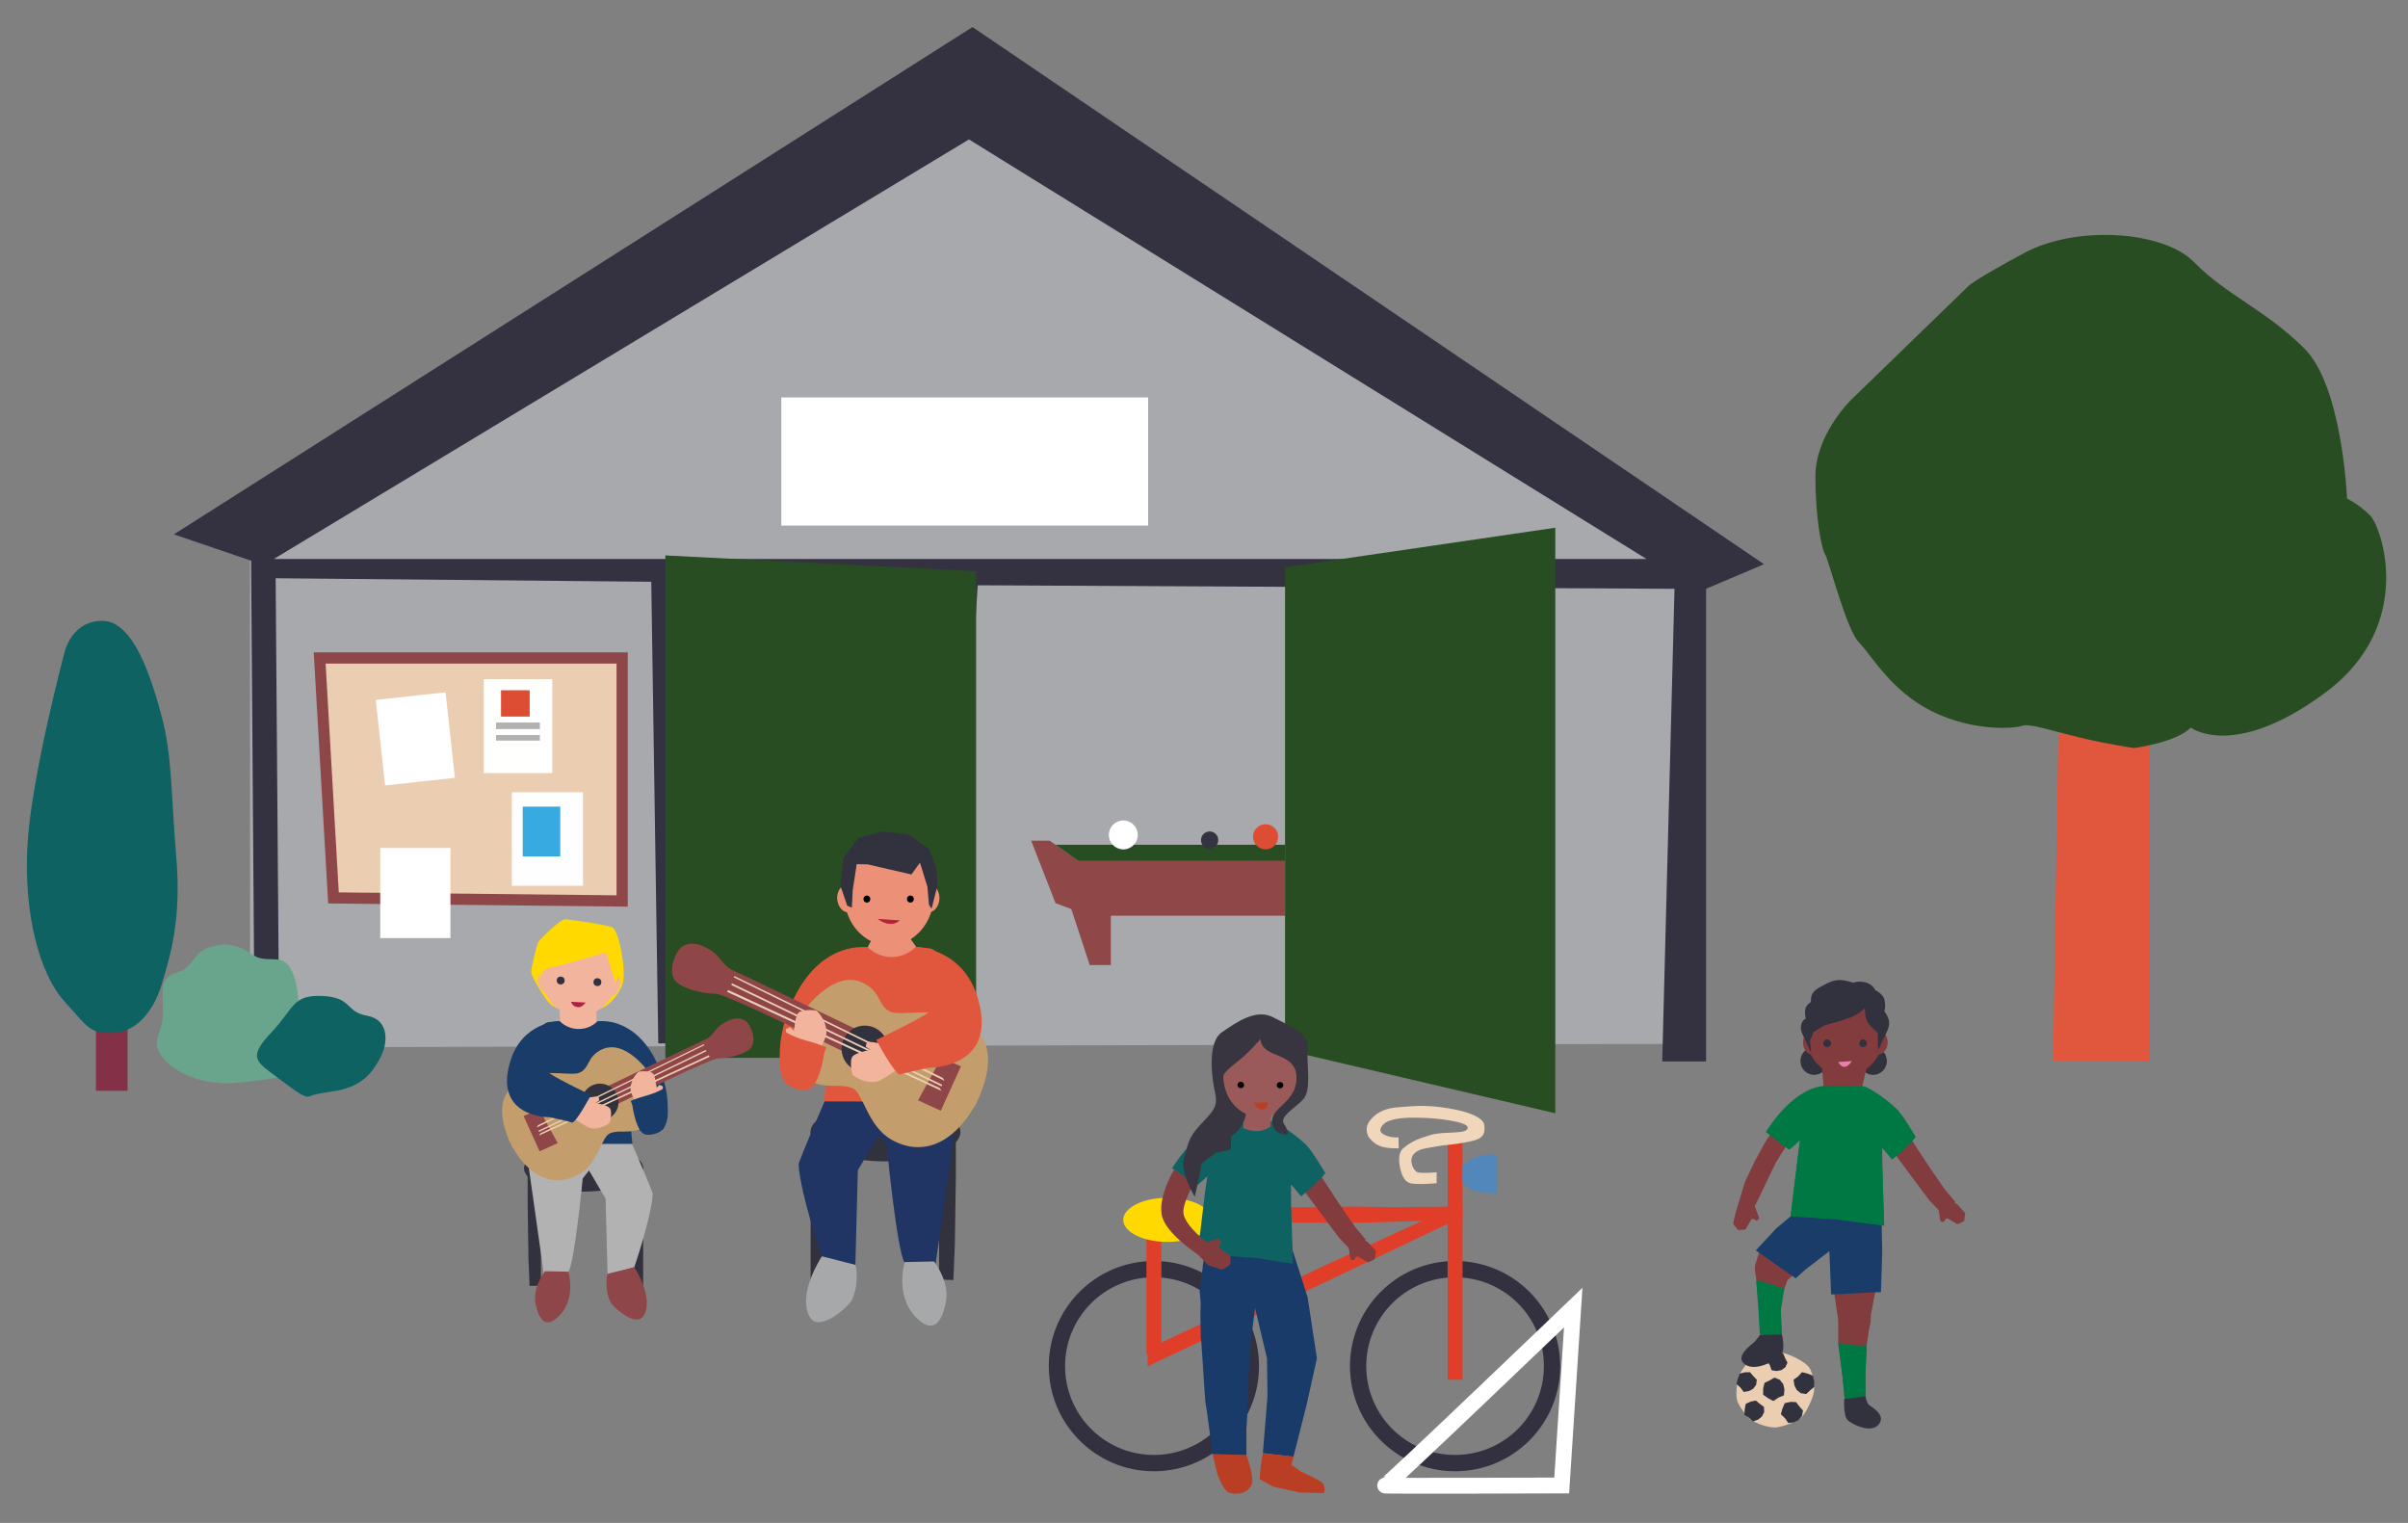 <svg version="1.1" id="image-values" xmlns="http://www.w3.org/2000/svg" x="0" y="0" viewBox="0 0 779.37 492.86" xml:space="preserve"><rect x="0" y="0" width="779.37" height="492.86" fill="#808080" stroke="none"/><style>.st1{fill:#e1573e}.st2{fill:#294d22}.st4{fill:#fff}.st6{fill:#ebceb1}.st8{fill:#dd4d34}.st9{fill:#b2b2b2}.st15{fill:#0f6262}.st17{fill:#32313e}.st18{fill:#833c3e}.st20{fill:#007843}.st22{fill:#ec9177}.st24{fill:#193c69}.st25{fill:#ffd900}.st26{fill:#f2b49d}.st27{fill:#8f4648}.st29{fill:#c49d6d}.st31{fill:#a6a8a9}.st32{fill:#33313f}.st33{fill:#e13e2a}.st37{fill:#ba3e23}.st39{fill:#9b5a5a}</style><path fill="#a7a9ac" d="M541.63 337.81l-460.7 1.13V171.37L305.88 35.6l243.13 147.13z"/><g id="XMLID_1_"><path id="XMLID_4_" class="st1" d="M695.79 343.49v-106.3H666.2l-1.72 106.3z"/><g id="XMLID_2_"><path id="XMLID_3_" class="st2" d="M690.69 242.08s13.5-1.73 18.39-6.61c0 0 13.79 10.63 43.38-11.2 29.59-21.84 18.38-53.72 14.65-57.46-3.74-3.73-7.47-5.46-7.47-5.46s-1.44-36.2-13.79-48.55c-12.35-12.36-25.57-17.53-35.62-27.87-10.06-10.34-38.21-12.06-54.87-3.16-16.66 8.91-18.38 10.92-18.38 10.92l-37.92 36.77s-11.49 11.2-11.49 24.7 2.01 23.56 3.16 25.28c1.15 1.73 6.89 24.42 10.92 28.44 4.02 4.02 10.34 15.8 23.84 22.41 13.5 6.61 26.72 5.46 29.01 4.6 2.3-.86 8.91 1.43 18.39 3.73 9.47 2.31 17.8 3.46 17.8 3.46"/></g></g><path d="M314.75 8.76L56.28 172.93l24.99 8.52 1.14 155.65 7.95-1.14-1.14-148.83 121.57 1.14 2.27 149.4h93.73l9.66-148.26 225.52 1.14-3.98 152.95h14.2V190.54l18.75-7.95L314.75 8.76zM88.66 180.88L313.61 45.12l219.27 135.77H88.66z" fill="#343241"/><path class="st4" d="M252.88 128.62H371.6v41.47H252.88z"/><path class="st2" d="M315.93 342.34H215.34V179.75l100.59 5.12zM503.39 360.28l-87.48-20.5V183.59l87.48-12.81z"/><path fill="#8e4748" d="M106.22 292.38l-4.68-81.26h101.64v82.29z"/><path class="st6" d="M199.55 289.74l-89.9-.95-4.26-74.04h94.16z"/><path class="st4" d="M123.07 274.42h22.72v29.16h-22.72z"/><path transform="rotate(-6.24 134.485 239.185)" class="st4" d="M123.07 225.19h22.72v27.84h-22.72z"/><path fill="#fffffe" d="M156.59 219.79h22.15v30.39h-22.15z"/><path class="st8" d="M162.16 223.38h9.27v8.52h-9.27z"/><path class="st9" d="M160.57 233.82h14.17v2.13h-14.17zM160.57 237.87h14.17v1.81h-14.17z"/><path fill="#fffeff" d="M165.68 256.4h23.01v30.25h-23.01z"/><path fill="#37aae1" d="M169.19 261.04h12.14v16.12h-12.14z"/><path fill="#8f4748" d="M415.91 296.34h-56.38v15.98h-6.82l-5.96-18.11-5.11-1.92-7.89-20.23h5.97l9.37 6.6h66.82z"/><path class="st2" d="M341.6 273.38h74.31v5.28h-66.82z"/><circle class="st4" cx="363.57" cy="270.2" r="4.68"/><circle class="st8" cx="409.62" cy="270.8" r="4.07"/><circle cx="391.51" cy="271.87" r="2.79" fill="#353241"/><path fill="#843148" d="M31.05 322.33h10.23v30.68H31.05z"/><path class="st15" d="M20.82 211.33s-10.65 39.94-11.93 62.05c-1.28 22.11 3.83 41.7 11.93 50.65 8.09 8.95 8.09 10.23 15.34 10.23s13.21-5.96 16.19-15.76 6.39-21.3 4.69-41.33c-1.7-20.02-1.28-32.59-4.69-45.27-3.41-12.67-9.11-30.99-19.25-30.99s-12.28 10.42-12.28 10.42z"/><path d="M89.84 348.74s-4.42.85-13.29 1.7-19.09-2.15-23.78-8.1.43-7.66 0-15.75-.37-10.23 4.72-11.93c5.08-1.7 4.66-5.54 9.34-7.67 4.69-2.13 9.8-1.7 14.49 1.7 4.69 3.41 8.95 0 11.93 3.62 2.98 3.62 4.26 12.99 2.56 18.53s-5.97 17.9-5.97 17.9z" fill="#69a58d"/><ellipse class="st17" cx="606.27" cy="343.37" rx="4.44" ry="4.48"/><ellipse class="st17" cx="587.16" cy="343.37" rx="4.44" ry="4.48"/><path class="st18" d="M581.19 365.08l-4.25-3.15-2.17 2.42-3.28 4.97-3.49 6.38-3.27 6.87-2.86 9.46 6.08-1.65 6.88-14.26 4.55-7.2z"/><path id="XMLID_103_" class="st18" d="M568.05 390.66l1.3 3.45c-.01.17-.08.34-.19.47l-.11.12c-.28.32-.77.35-1.08.06l-.1-.09a.765.765 0 00-1.17.19l-1.56 2.69c-.13.22-.35.36-.6.38l-1.61.13c-.26.02-.5-.09-.66-.29l-1.13-1.45a.75.75 0 01-.14-.66l.83-3.44a.8.8 0 01.17-.33l2.44-2.76c.18-.2.46-.3.72-.24l2.18.44c.39.08.66.45.61.85-.02.16.01.33.1.48z"/><path id="XMLID_102_" class="st6" d="M577.04 437.84c-2.14-.45-6.81-.27-8.7.83-1.78 1.04-4.57 4.38-5.37 6.3-.8 1.9-1.27 6.21-.74 8.2.48 1.79 2.85 4.85 4.26 6.05 1.69 1.43 6.19 2.97 8.38 2.72 2.07-.23 6.51-1.73 8.06-3.13 1.55-1.41 3.6-5.85 4.09-7.89.49-2.05-.2-6.6-1.41-8.31-1.43-2.02-6.18-4.27-8.57-4.77z"/><path class="st17" d="M577.15 447.95l-1.09-1.41-1.72-.72-1.59.91-1.64.79-.44 1.81-.02 2 1.61 1.16 1.72.91 1.61-1.1 1.78-.72.19-1.93zM576.56 443.39l1.28-.91.69-1.49-.74-1.44-.62-1.49-1.56-.46-1.74-.09-1.07 1.38-.85 1.49.89 1.47.56 1.6 1.67.24zM570.25 458.43l.74-1.44-.07-1.7-1.35-.98-1.27-1.06-1.65.32-1.63.75-.34 1.78-.08 1.78 1.51.92 1.26 1.2 1.65-.58zM582.13 459.56l1.1-1.32.32-1.78-1.18-1.32-1.07-1.4-1.78-.05-1.87.39-.75 1.77-.5 1.82 1.36 1.31 1.03 1.54 1.84-.22zM567.41 449.45l.97-1.27.23-1.66-1.14-1.18-1.05-1.26-1.65.02-1.72.44-.63 1.67-.39 1.7 1.31 1.16 1.01 1.39 1.7-.27zM581.52 449.81l1.33 1.06 1.74.27 1.27-1.2 1.33-1.1.01-1.78-.43-1.85-1.75-.7-1.8-.45-1.24 1.39-1.48 1.06.27 1.83z"/><path class="st18" d="M607.13 417.03l-1.59 8.43-.1 2.34-.62 3.12-.62 4.17-.41 8.96v7.92l-6.64 1.92-.72-8.07-1.48-11.2v-7.38l-1.44-9.84zM579.96 397.25l-10.46 7.62-1.32 4.16c-.22.69-.28 1.42-.17 2.13l.46 3.08.35 4.06 1.33 8.8.91 7.87 5.94.98-.6-9.1v-6.76l2.13-5.78 8.68-7.82-7.25-9.24z"/><path d="M592.66 418.91l-.56-14.01-7.82 6-3.09 2.79-12.93-9.03 6.61-7.09 7.83-6.61 26.23-.2.26 14.83-.41 12.57c-3.39.01-12.72.74-16.12.75z" fill="#1a3c69"/><path class="st20" d="M600.74 435.42c1.16.02 2.3 0 3.44-.05l-.4 8.61v7.92l-6.64 1.99-.89-9.11-1.31-10.16c.92 0 4.89.79 5.8.8z"/><path class="st17" d="M604.91 454.67c.77.68 5.52 3.09 3.27 6.15-2.54 3.47-9.24-.19-10.2-1.25-1.43-1.56-1.08-6.84-1.08-6.84l6.88-.83c.01 0 .37 2.09 1.13 2.77z"/><path class="st20" d="M568.71 414.49c3.37.48 6.72 1.94 8.84 2.44l-1.16 6.98.33 7.93-7.12.19-.42-7.42-.64-8.54-.11-1.78c.1.08.17.19.28.2z"/><path class="st17" d="M567.79 434.32c-.77.78-6.46 4.61-3.14 7.13 3.76 2.85 10.96-1.77 11.88-2.93 1.37-1.73.2-6.66.2-6.66l-7.12.19c0-.01-1.05 1.49-1.82 2.27z"/><path class="st18" d="M615.68 364.3l8.54 13.01 5.26 7.63 3.38 4.06-3.61 4.5-4.87-5.1-11.96-16.08-.1-4.98zM585.11 336.64c0 7.47 7.05 11.69 11.91 11.74 4.74.06 12.05-4.28 12.05-11.74s-5.36-13.52-11.98-13.52-11.98 6.06-11.98 13.52z"/><ellipse transform="rotate(-83.996 608.166 337.53)" class="st18" cx="608.18" cy="337.52" rx="3.73" ry="2.8"/><ellipse transform="rotate(-4.439 586.109 337.535)" class="st18" cx="586.36" cy="337.52" rx="2.8" ry="3.73"/><ellipse cx="603.03" cy="337.63" rx=".91" ry=".96"/><ellipse cx="591.37" cy="337.63" rx=".91" ry=".96"/><path class="st18" d="M604.23 345.26l-2.26 9.51-11.46.54-.79-10.05"/><path class="st17" d="M601.83 337.71c0 .66.7 1.03 1.19 1.03.47 0 1.2-.38 1.2-1.03s-.54-1.19-1.2-1.19a1.2 1.2 0 00-1.19 1.19zM590.17 337.71c0 .66.7 1.03 1.19 1.03.47 0 1.2-.38 1.2-1.03s-.54-1.19-1.2-1.19a1.2 1.2 0 00-1.19 1.19z"/><path class="st17" d="M601.83 337.72c0 .75.7 1.17 1.19 1.17.47.01 1.2-.43 1.2-1.17 0-.75-.54-1.35-1.2-1.35-.65 0-1.19.61-1.19 1.35zM590.17 337.72c0 .75.7 1.17 1.19 1.17.47.01 1.2-.43 1.2-1.17 0-.75-.54-1.35-1.2-1.35-.65 0-1.19.61-1.19 1.35z"/><path d="M594.95 343.69l4.4-.3s-2.29 4-4.4.3z" fill="#ec7eaf"/><path class="st17" d="M609.9 327.37s.53-2.04-.01-3.95c-.54-1.91-2.96-2.99-2.96-2.99s-.74-1.83-2.99-2.47c-2.25-.64-4.15.07-4.15.07s-3.15-1.16-5.41-.8-4.5 1.8-4.5 1.8-1.99.84-2.98 2.12c-.99 1.27-.78 3.12-.78 3.12s-1.11.61-1.65 1.79c-.54 1.18-.03 3.61-.03 3.61s-.96.3-1.41 1.76.22 2.94.22 2.94l2.94 6.35-.36-3.95 1.19-2.8 3.37-2.09s5.72-1.54 8.42-2.55c2.71-1 4.81-3.08 4.81-3.08s-.21 3.27 1.14 5c1.35 1.73 2.97 2.92 2.97 2.92l.15 5.75 2.92-6.25s1.08-2.06.45-3.88c-.64-1.82-1.35-2.42-1.35-2.42z"/><path class="st20" d="M582.69 368.92s-3.47 3.26-3.66 3.14c-1.66-1.06-5.89-4.54-7.49-5.69 0 0 7.83-13.45 18.19-14.89 1.15-.16 3.63.88 7.25.84 2.6-.03 5.01-1.02 6.05-.82 2.5.48 9.44 5.72 11.4 7.96s5.62 8.47 5.62 8.47c-2.87 3.73-7.67 7.31-7.67 7.31l-3.18-3.76v6.23l.62 18.93-11.35-1.83-18.85-1.26 2.35-19.69.72-4.94z"/><path class="st20" d="M602.53 351.51l6.55 20.05.73 25.09-16.36-2.09-13.95-.93 2.2-17.75.87-6.89 7.63-17.68z"/><path id="XMLID_5_" class="st18" d="M627.43 391.39l.54 3.65c.09.15.23.26.39.32l.15.06c.39.14.82-.07.95-.47l.04-.12a.74.74 0 011.09-.41l2.62 1.59c.21.13.47.14.69.04l1.44-.67a.73.73 0 00.42-.58l.27-1.82a.822.822 0 00-.2-.65l-2.36-2.61a.851.851 0 00-.31-.21l-3.4-1.23a.722.722 0 00-.73.14l-1.65 1.45c-.3.26-.35.71-.11 1.04.11.15.17.32.16.48z"/><g><ellipse class="st22" cx="287.74" cy="289.77" rx="14.47" ry="16.18"/><ellipse transform="rotate(-6.206 274.34 290.808)" class="st22" cx="274.35" cy="290.82" rx="3.38" ry="4.46"/><ellipse transform="rotate(-85.429 300.677 290.816)" class="st22" cx="300.69" cy="290.81" rx="4.46" ry="3.38"/><ellipse cx="280.57" cy="290.95" rx="1.1" ry="1.14"/><ellipse cx="294.65" cy="290.95" rx="1.1" ry="1.14"/><path d="M291.25 297.86l-7.16-.49s3.85 3.32 7.16.49z" fill="#b2223b"/><path class="st17" d="M272.87 277.88l4.91-6.68 7.53-2.14 8.82 1 6.61 4.76 2.42 6.54.21 5.34-1.85 7.39-.85-1.28-.5-5.83-2.41-7.8-2.78 3.82-14.15-3.27-3.55-.07-1.28 8.39-.29 5.69-1.49-.64-2.2-6.4z"/><path class="st22" d="M282.65 303.14l-4.48 8.32 22.4.64-6.83-9.6"/><g><path class="st24" d="M193.38 330.54s11.75-2.06 19.11 13.13c6.43 13.28 2.33 21.56 2.33 21.56s-1.59 1.72-5.02 1.96c-3.43.25-8.09-9.56-8.09-9.56l-8.33-27.09z"/><ellipse class="st17" cx="188.9" cy="378.1" rx="19.3" ry="7.53"/><path class="st17" d="M170.78 379.15v10.35l.26 17.73.36 8.93 3.69-.11v-17.33l-.53-14.38-.26-7.17zM203.86 379.51v10.36l.26 17.73.37 8.93 3.68-.11v-17.33l-.53-14.38-.26-7.17z"/><path class="st25" d="M178.06 324.89c-1.6-1.43-6.13-8.82-6.13-10.29s1.84-9.19 2.39-9.92c.55-.74 6.98-7.17 8.45-7.17s14.71 1.9 15.68 2.76c2.02 1.78 4.23 13.72 3.12 17.95-.6 2.31-3.92 7.41-7.23 8.15-3.3.72-12.12 2.25-16.28-1.48z"/><path class="st9" d="M204.38 369.76l-15.04.06.04-.69c-4.43.01-13.06.29-17.48.47l-.7 8.62 4.84 34.24s4.08 4.83 7.9-.74c2.02-2.94 4.66-30.34 4.66-30.34l2.05-2.59 5.36 9.12.63 24.4 8.65-2.18s5.5-16.08 5.97-23.69c.05-.82-6.88-16.68-6.88-16.68z"/><path class="st26" d="M181 324.62l.38 8.18s6.89 5.12 6.61 5.34l5.04-4.1v-10.52l-5.71 2.18-6.32-1.08z"/><path class="st24" d="M181.12 330.43l-3.38.33a2.884 2.884 0 00-2.59 2.64l-1.08 13.24-2.26 23.62 32.89-.08-2.77-26.68-1.07-9.67a3.34 3.34 0 00-3.06-2.96l-4.43-.34a8.685 8.685 0 01-11.94.18l-.31-.28z"/><path class="st27" d="M196.62 412.28s-1.2 4.52.95 9.06c.74 1.57 8.39 8.62 10.82 4.35 3.38-5.94-3.12-15.62-3.12-15.62l-8.65 2.21zM176.39 411.39s-3.6 4.59-3.18 9.34c.15 1.64 1.51 10.16 6.63 6.11 7.14-5.64 4.1-15.3 4.1-15.3l-7.55-.15z"/><path class="st26" d="M200 315.63c-.39 7.7-6.28 13.44-13.13 13.09-6.85-.35-12.05-6.65-11.66-14.34.39-7.7 6.25-13.65 13.1-13.31 6.85.35 12.08 6.87 11.69 14.56z"/><ellipse transform="rotate(-87.105 181.475 317.336)" class="st17" cx="181.49" cy="317.33" rx="1.26" ry="1.29"/><path d="M184.84 324.2l4.69.24s-.99 1.58-2.43 1.51c-1.82-.1-2.26-1.75-2.26-1.75z" fill="#af2244"/><ellipse transform="rotate(-14.106 176.028 317.753)" class="st26" cx="176.02" cy="317.74" rx="1.89" ry="3.3"/><ellipse transform="rotate(-70.099 198.746 319.075)" class="st26" cx="198.74" cy="319.08" rx="3.3" ry="1.89"/><ellipse transform="rotate(-87.105 193.354 317.86)" class="st17" cx="193.37" cy="317.86" rx="1.26" ry="1.29"/><path class="st25" d="M196.19 308.16s-14.7 4.41-18.01 4.96c-3.31.55-3.49 4.23-3.49 4.23s-.74-16.91 9.37-17.28c10.11-.37 13.19 3.79 14.52 5.7 3.61 5.21.67 12.56.67 12.56l-3.06-10.17z"/><path class="st29" d="M187.32 380.06c6.27-3.55 7.29-12.08 10.05-13.27 3.21-1.38 6.23.42 11.21-1.91 10.34-4.83 2.2-16.79 2.2-16.79-.3-.45-8.49-12.76-16.62-8.14-4.16 2.37-3.27 5.42-6.34 7.08-2.65 1.43-10.54-1.19-17.21 1.53-8.31 3.39-10.12 10.19-5.96 20.13l-.06.03c.21.44.42.87.64 1.3.23.51.48 1.02.74 1.55l.08-.04c5.47 9.54 13.46 12.95 21.27 8.53z"/><path class="st27" d="M174.54 359.04l5.97 10.89-5.86 2.66-5.19-11.44zM196.45 351.61s30.44-14.62 32.14-15.37c1.71-.74 3.18-3.44 4.66-4.5 3.77-2.67 6.24-2.48 7.95-1.44s4.21 6.9 1.39 9.26-8.8 2.99-9.94 2.9c-2.25-.18-33 14.93-33 14.93l-3.2-5.78z"/><circle class="st17" cx="194.21" cy="356.67" r="5.98"/><path class="st6" d="M173.68 364.9l.46-.76 53.66-26.23.16.34zM174.47 367.48l.48-.75 54.46-25.23.27.49zM228.45 339.77l.12.45-54.07 26.08-.26-.37z"/><path class="st26" d="M191.02 355.13s2.11-.37 2.48-.28.46 1.29.46 1.29l-1.19.83s4.23.64 4.78 1.93c.55 1.29 0 4.23-.28 4.5-.28.28-3.12 2.39-6.34 1.65-1-.23-5.88-3.58-5.88-3.58l4.23-6.8 1.74.46z"/><path class="st24" d="M181.12 330.43s-12.16.16-16.02 13.21c-5.39 18.21 12.83 17.92 12.83 17.92s5.88 1.23 7.11 1.72c1.23.49 6.23-8.91 6.23-8.91s-13.82-6.52-14.56-7.99c-.73-1.48 4.41-15.95 4.41-15.95z"/><path class="st26" d="M213.98 354.15s.64-2.05.6-2.42-1.22-.62-1.22-.62l-.98 1.08s-.09-4.27-1.29-4.99c-1.2-.71-4.19-.55-4.5-.31-.31.24-2.78 2.79-2.47 6.07.1 1.02 2.79 6.3 2.79 6.3l7.29-3.3-.22-1.81z"/><path class="st24" d="M204.16 356.23l.55 1.65s1.16 9.14 4.59 9.31c6.8.34 8.45-5.81 5.33-14.82-4.6 2.42-5.05 1.74-10.47 3.86z"/></g><g><path class="st1" d="M280.95 306.59s-14.78-2.59-24.02 16.51c-8.08 16.7-2.93 27.11-2.93 27.11s2 2.16 6.31 2.46c4.31.31 10.17-12.01 10.17-12.01l10.47-34.07z"/><ellipse class="st17" cx="286.58" cy="366.38" rx="24.26" ry="9.47"/><path class="st17" d="M309.37 367.69v13.02l-.33 22.29-.46 11.23-4.64-.15V392.3l.67-18.08.33-9.01zM267.78 368.16v13.01l-.33 22.29-.46 11.23-4.63-.14v-21.79l.67-18.08.32-9.01z"/><path d="M267.12 355.89l18.91.08-.06-.86c5.57.01 16.42.37 21.98.59l.88 10.83-6.08 43.05s-5.13 6.07-9.93-.92c-2.54-3.7-5.85-38.14-5.85-38.14l-2.58-3.25-6.74 11.46-.8 30.67-10.88-2.74s-6.92-20.21-7.5-29.78c-.06-1.05 8.65-20.99 8.65-20.99z" fill="#203564"/><path class="st1" d="M296.36 306.45l4.24.42c1.75.17 3.12 1.57 3.26 3.32l1.35 16.64 2.84 29.7-41.35-.09 3.48-33.54 1.34-12.15c.22-2 1.84-3.57 3.85-3.72l5.57-.43a10.908 10.908 0 0015.01.22l.41-.37z"/><path class="st31" d="M276.88 409.35s1.5 5.68-1.19 11.39c-.93 1.97-10.55 10.83-13.6 5.47-4.24-7.47 3.93-19.64 3.93-19.64l10.86 2.78zM302.31 408.23s4.53 5.77 4 11.75c-.18 2.06-1.89 12.77-8.33 7.68-8.97-7.09-5.16-19.23-5.16-19.23l9.49-.2z"/><path class="st29" d="M288.57 368.84c-7.89-4.46-9.16-15.19-12.64-16.68-4.03-1.73-7.83.53-14.09-2.4-13-6.08-2.76-21.1-2.76-21.1.37-.57 10.68-16.04 20.9-10.24 5.23 2.97 4.12 6.82 7.98 8.9 3.33 1.8 13.25-1.49 21.64 1.93 10.45 4.26 12.72 12.81 7.5 25.3l.07.03c-.26.56-.53 1.1-.8 1.63-.29.64-.6 1.29-.93 1.95l-.1-.05c-6.9 12.01-16.95 16.29-26.77 10.73z"/><path class="st27" d="M304.64 342.42l-7.51 13.68 7.37 3.35 6.52-14.38zM277.09 333.07s-38.26-18.38-40.4-19.32c-2.14-.93-4-4.33-5.86-5.65-4.74-3.36-7.84-3.12-9.99-1.8-2.15 1.32-5.29 8.67-1.74 11.64 3.55 2.97 11.06 3.76 12.49 3.65 2.83-.23 41.49 18.77 41.49 18.77l4.01-7.29z"/><circle class="st17" cx="279.91" cy="339.43" r="7.52"/><path class="st6" d="M305.72 349.78l-.58-.95-67.45-32.97-.21.42zM304.73 353.03l-.61-.94-68.46-31.72-.33.62zM236.86 318.19l-.15.58 67.97 32.78.33-.47z"/><path class="st26" d="M283.92 337.5s-2.66-.46-3.12-.35c-.46.12-.58 1.62-.58 1.62l1.5 1.04s-5.31.81-6.01 2.43c-.69 1.62 0 5.31.35 5.66.35.35 3.93 3 7.97 2.08 1.26-.29 7.39-4.5 7.39-4.5l-5.31-8.55-2.19.57z"/><path class="st1" d="M296.36 306.45s15.29.21 20.14 16.61c6.77 22.89-16.13 22.52-16.13 22.52s-7.39 1.54-8.93 2.16-7.83-11.21-7.83-11.21 17.38-8.2 18.3-10.05c.92-1.84-5.55-20.03-5.55-20.03z"/><path class="st26" d="M255.06 336.28s-.8-2.57-.75-3.05c.05-.47 1.53-.78 1.53-.78l1.23 1.35s.11-5.37 1.62-6.27c1.51-.9 5.27-.69 5.66-.4.39.3 3.49 3.5 3.1 7.63-.12 1.29-3.5 7.92-3.5 7.92l-9.17-4.15.28-2.25z"/><path class="st1" d="M267.41 338.88l-.69 2.08s-1.46 11.49-5.78 11.71c-8.55.42-10.63-7.3-6.7-18.64 5.78 3.05 6.35 2.2 13.17 4.85z"/></g></g><g><path id="XMLID_57_" class="st32" d="M470.95 408.08c-18.79 0-34.02 15.23-34.02 34.03 0 18.79 15.23 34.02 34.02 34.02 18.79 0 34.02-15.23 34.02-34.02 0-18.8-15.23-34.03-34.02-34.03zm0 62.77c-15.88 0-28.75-12.87-28.75-28.75s12.87-28.75 28.75-28.75 28.75 12.87 28.75 28.75-12.87 28.75-28.75 28.75z"/><path id="XMLID_54_" class="st32" d="M373.47 408.08c-18.79 0-34.02 15.23-34.02 34.03 0 18.79 15.23 34.02 34.02 34.02 18.79 0 34.02-15.23 34.02-34.02.01-18.8-15.23-34.03-34.02-34.03zm0 62.77c-15.88 0-28.75-12.87-28.75-28.75s12.87-28.75 28.75-28.75 28.75 12.87 28.75 28.75-12.87 28.75-28.75 28.75z"/><path id="XMLID_52_" class="st33" d="M387.12 390.47c.63.8 51.66 0 51.66 0l11.53.18 23.06-.18v4.23l-32.17.98h-62.8l2.64-4.99 6.08-.22z"/><path id="XMLID_51_" class="st33" d="M468.53 369.48V446.5h4.84V369.48z"/><path id="XMLID_6_" class="st33" d="M371.06 393.07h4.84v45.26h-4.84z"/><path id="XMLID_50_" class="st33" d="M468.53 391.34v4.76l-97.1 46.1v-5.62l57.88-27.3z"/><path id="XMLID_49_" d="M484.56 374.06s-1.95-1.07-5.72.03c-3.72 1.08-5.47 3.3-5.47 3.3v5.15s.66 1.41 3.07 2.5c2.42 1.09 5.62 1.09 5.62 1.09l2.5-.05v-12.02z" fill="#5287bb"/><path id="XMLID_46_" d="M452.15 358.37c3.61-.29 6.81-.7 11.8-.31 4.99.39 16.02 2.18 16.47 6.09.45 3.91-1.4 4.68-6.2 5.57-4.75.88-6.21.68-9.57 1.34-3.35.66-5.42.61-7.1 2.46-1.68 1.84-.16 5.36 1.25 5.84 1.41.48 6.18 0 6.18 0v3.56s-6.34.58-8.52 0c-2.18-.58-2.88-3.43-2.88-3.43s-2.03-5.74.62-7.92c2.65-2.19 4.64-3 8.9-4.29 4.25-1.29 11.63-.02 11.94-2.26.31-2.24-11.71-3.12-11.71-3.12s-6.16-.46-9.91 0-5.43 1.29-6.35 2.83c-.91 1.54.27 2.34 2.06 2.95 1.79.61 3.5.38 3.5.38l.08 3.52s-3.17.24-5.64-.54c-2.47-.78-4.03-2.97-4.03-2.97s-1.91-2.81.55-5.7c2.45-2.91 5.56-3.76 8.56-4z" fill="#f0d6ba"/></g><ellipse class="st25" cx="377.82" cy="394.77" rx="14.27" ry="7.14"/><path d="M509.19 423.16l-3.73 57.57s-58.19.21-57.13 0c1.07-.21 60.86-57.57 60.86-57.57z" fill="none" stroke="#fff" stroke-width="5.125" stroke-miterlimit="10"/><path class="st15" d="M109.01 353s-6.84.85-8.53 1.7c-1.69.85-3.82-.85-10.64-5.96s-9.8-6.39-2.13-14.49c7.67-8.09 6.82-12.36 16.62-11.93s7.24 5.11 14.49 6.39c7.24 1.28 6.82 8.93 4.26 13.62-2.56 4.71-5.53 8.97-14.07 10.67z"/><g><path class="st37" d="M392.47 470.61l1.6 6.61s1.53 4.18 3.05 5.43c1.52 1.25 4.91.52 4.91.52s3.27-1.01 3.3-4c.02-2.99-1.89-8.3-1.89-8.3l-10.97-.26z"/><path d="M412.7 402.71s-3.74 1.81-6.98 2.2c-3.24.38-7.95.25-7.95.25l-7.63-2.08-1.84 14.85.33 3.87-.11 3.26.14 8.56c0-4.11 1.33 20.16 1.54 20.58.2.4 2.26 16.4 2.26 16.4l10.96.26s-.04-8.39-.01-8.59c.31-2.36.74-18.35.74-18.35l.59-9.03 1.47-11.58 3.86 16.25.17 12.25-1.51 18.46 9.9 1.16 4.21-16.58 3.39-15.26-3.01-19.76-6.08-19.03-4.44 1.91z" fill="#193b6a"/><path class="st37" d="M408.73 470.27l-.76 4.66-.26 3.75 4.48 2.47 8.53 1.84s7.92.28 7.84.15c-.07-.13.91-2.56-1.39-3.87-2.31-1.3-6.29-3.16-6.29-3.16l-2.88-2.05.64-2.64-9.91-1.15z"/><path class="st18" d="M424.49 375.95l8.73 13.29 5.37 7.8 3.46 4.15-3.69 4.6-4.98-5.22-12.22-16.43-.1-5.09z"/><path class="st15" d="M390.77 380.67s-3.55 3.34-3.75 3.21c-1.69-1.09-6.02-4.64-7.65-5.82 0 0 8.01-13.75 18.59-15.22 1.18-.16 3.71.9 7.41.86 2.65-.03 5.12-1.04 6.19-.84 2.55.49 9.65 5.85 11.65 8.14s5.74 8.66 5.74 8.66c-2.93 3.82-7.84 7.47-7.84 7.47l-3.25-3.84v6.36l.63 19.35-11.6-1.87-19.26-1.28 2.4-20.13.74-5.05z"/><path class="st18" d="M391.18 402.62s-7.22-5.54-8.09-9.61c-.68-3.17 3.19-9.81 3.19-9.81l-6.18-4.84s-5.14 8.31-4.12 14.65c1.02 6.35 12.7 13.64 12.7 13.64l2.5-4.03z"/><path id="XMLID_14_" class="st18" d="M436.5 403.63l.55 3.73c.09.15.23.27.4.33l.16.06c.4.14.84-.07.97-.48l.04-.12c.16-.47.69-.67 1.11-.42l2.67 1.63c.22.13.48.15.71.04l1.47-.69c.23-.11.4-.33.43-.59l.27-1.86a.798.798 0 00-.2-.66l-2.41-2.66a.715.715 0 00-.31-.21l-3.48-1.25a.758.758 0 00-.75.14l-1.68 1.48c-.3.27-.35.73-.12 1.06.12.13.18.3.17.47z"/><path id="XMLID_15_" class="st18" d="M390.06 402.1l4.21-1.18c.2.03.39.12.53.27l.14.14a.9.9 0 01-.04 1.27l-.11.1a.882.882 0 00.09 1.38l3 2.08c.24.17.39.45.38.74l-.03 1.89c0 .3-.16.58-.42.74l-1.84 1.17c-.24.15-.53.19-.79.1l-3.97-1.31c-.14-.05-.27-.13-.37-.23l-2.99-3.12a.894.894 0 01-.21-.87l.76-2.5a.93.93 0 011.07-.63c.2.07.41.05.59-.04z"/><path class="st39" d="M420.32 348.3c-.01 7.39-5.53 13.37-12.33 13.36-6.8-.01-12.3-6-12.3-13.39s5.53-13.7 12.33-13.69c6.8.01 12.31 6.34 12.3 13.72"/><path class="st39" d="M402.5 358.43l-.11 6.64s2.07.98 4.35.98 4.46-1.42 4.46-1.42l.33-5.44-9.03-.76z"/><path d="M402.66 351.14a1.071 1.071 0 01-2.14 0c0-.59.48-1.07 1.07-1.07.59.01 1.07.48 1.07 1.07"/><path class="st37" d="M410.45 356.79s-.26 2.54-2.32 2.31c-1.27-.14-2.31-2.32-2.31-2.32l4.63.01z"/><path d="M407.96 336.27s-3.5 4.28-8.16 7.88c-4.08 3.15-3.85 4.13-3.85 4.13s-.34 8.44 7.31 12.22c0 0-.36 4.3-4.78 7.28l-.11 4.3-4.57.87s-5.17 3.38-5 4.06c.17.69-2.11 10.29-2.11 10.29s-4.88-8.2-3.54-12.32c1.34-4.11 1.17-6.51 5.17-10.79 4-4.28 5.99-5.82 5-10.28-.99-4.46-2.81-16.46 2.18-19.88 4.99-3.42 11.15-7.7 16.63-4.78 5.48 2.92 11.63 4.99 11.13 10.13-.5 5.14 1.48 13.54-1.68 16.63-3.16 3.08-7.49 5.48-5.99 7.71 1.49 2.23 1.15 3.53 1.15 3.53s-5.02.14-5.01-4.49c.01-4.63 8.31-6.27 7.87-14.47-.45-8.17-11.14-5.5-11.64-12.02" fill="#393540"/><path d="M415.36 351.19a1.071 1.071 0 01-2.14 0 1.071 1.071 0 012.14 0"/></g></svg>